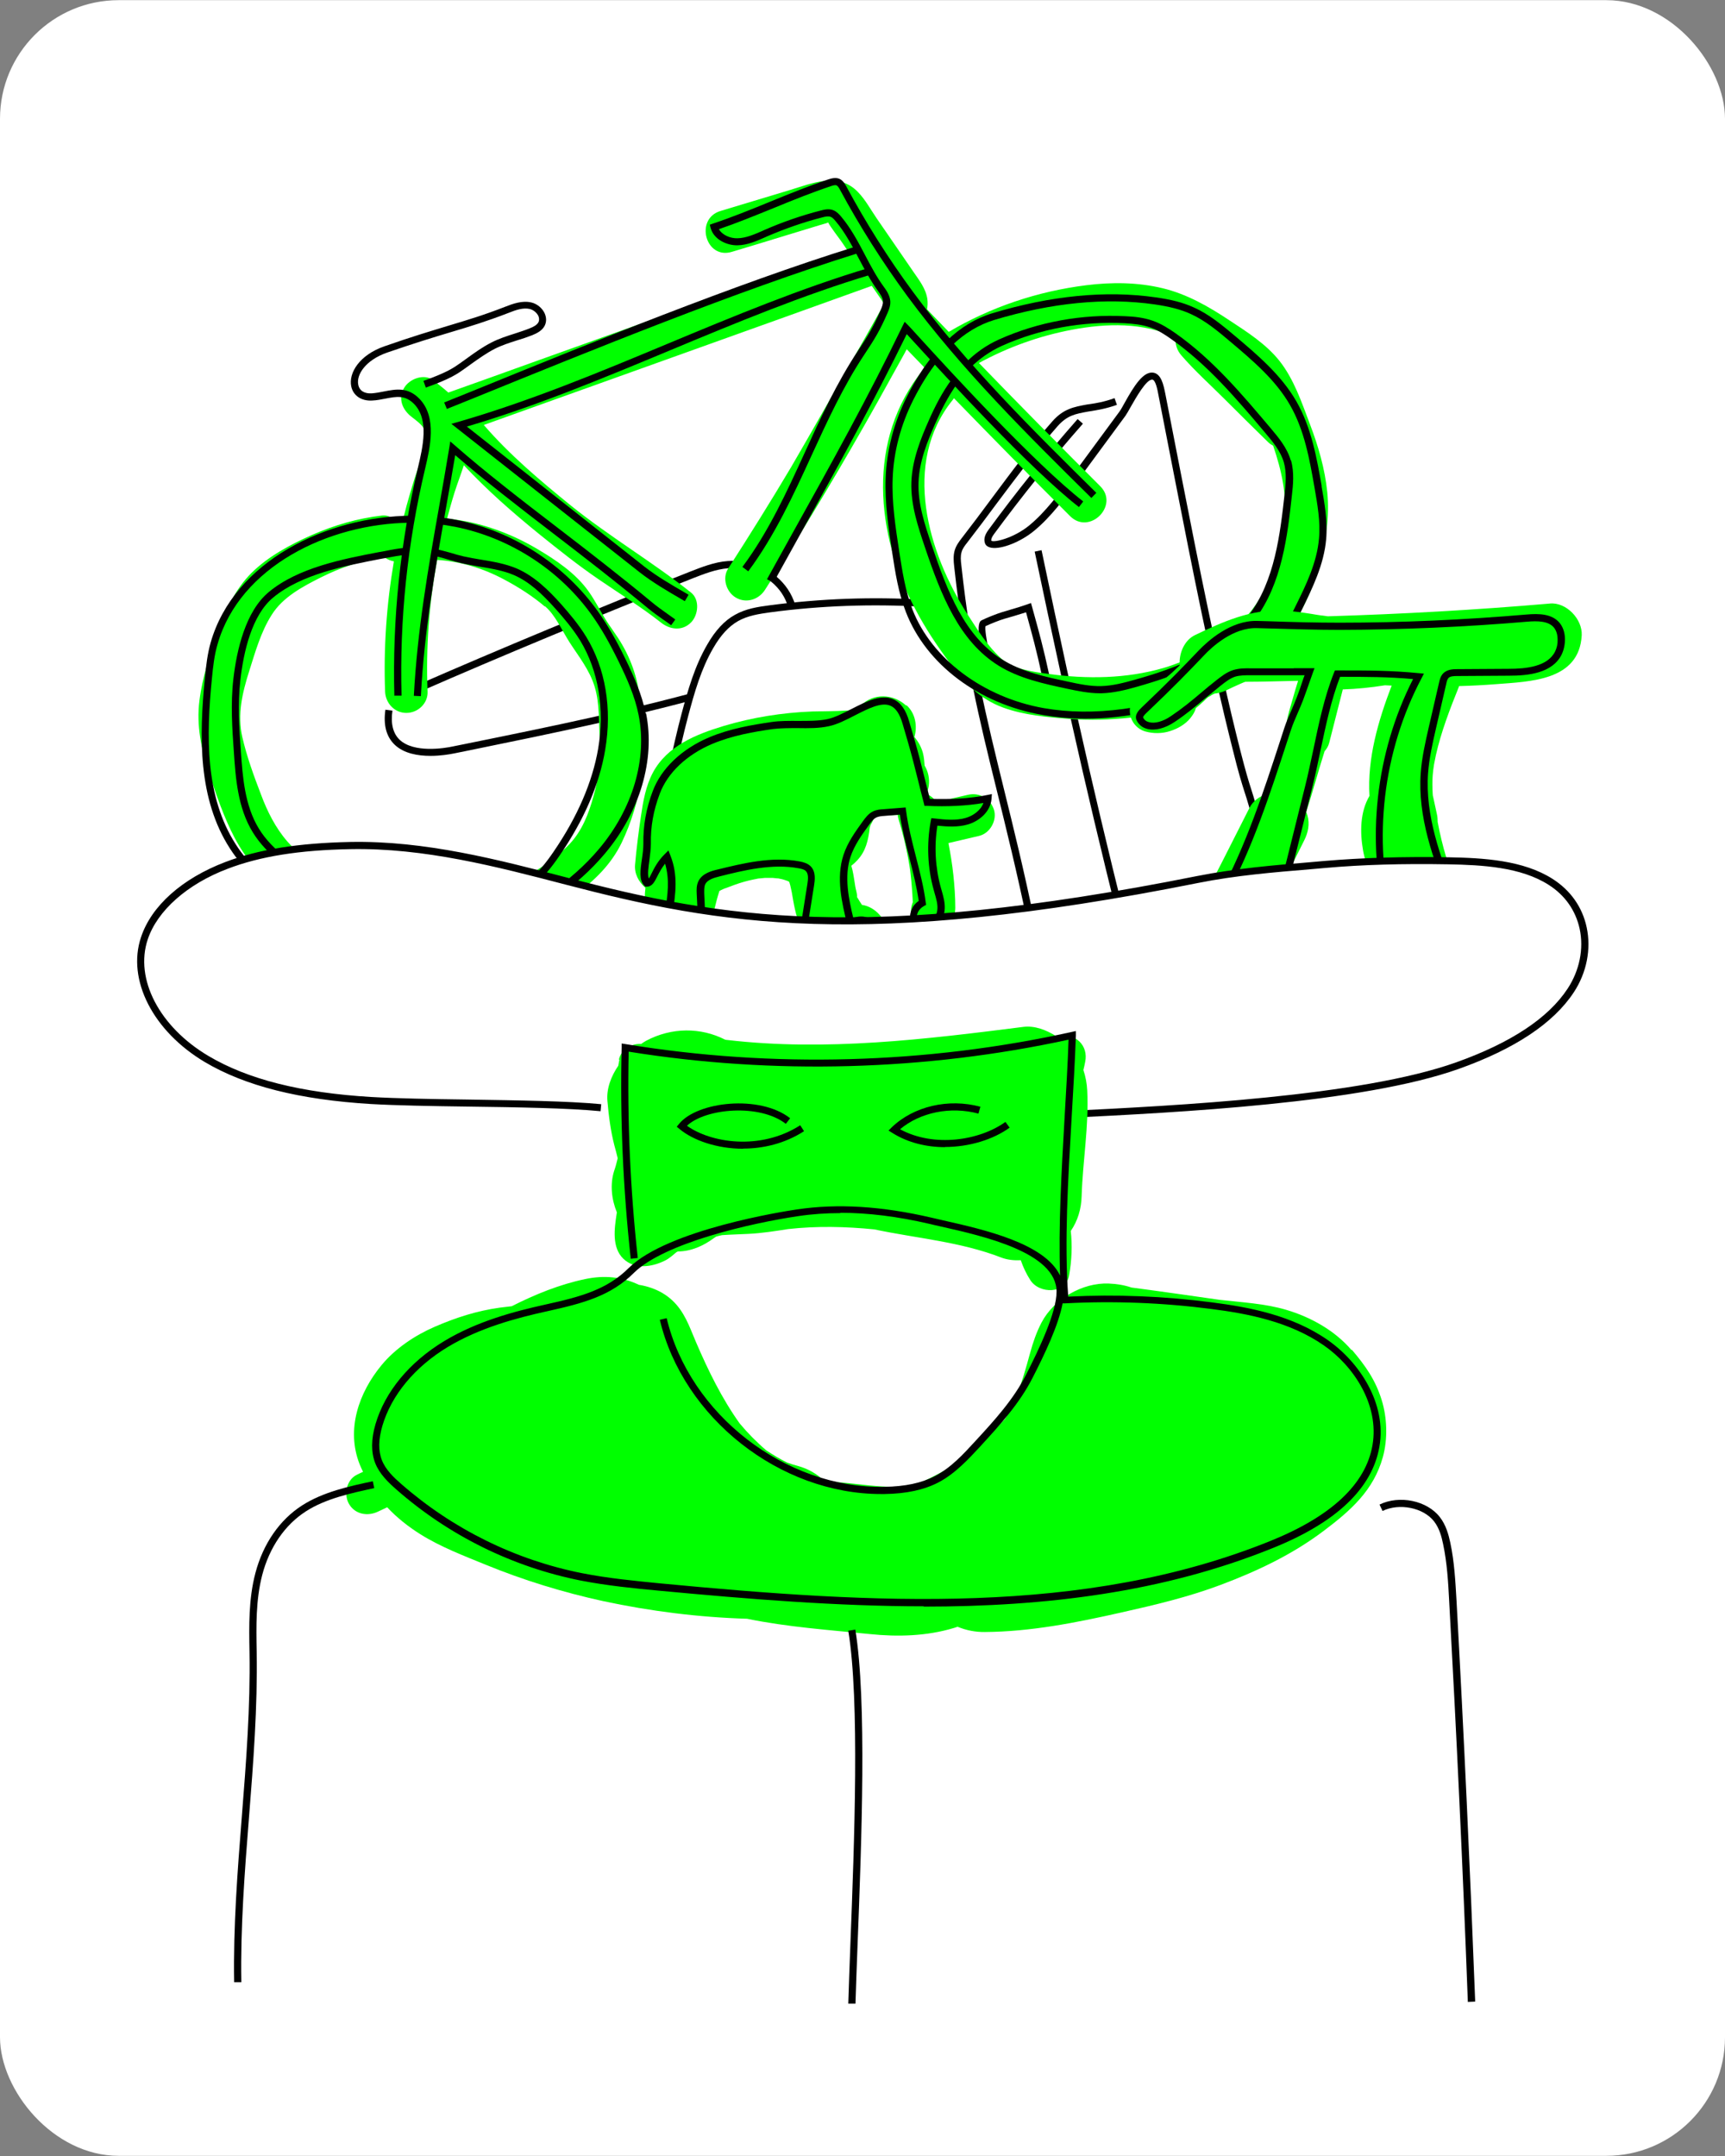 <?xml version="1.0" encoding="UTF-8"?>
<svg id="Layer_1" data-name="Layer 1" xmlns="http://www.w3.org/2000/svg" version="1.1" viewBox="0 0 1080 1350">
  <rect x="0" y="0" width="1080" height="1350" fill="#808080" stroke="none"/>
  <defs>
    <style>
      .cls-1 {
        fill: #000;
      }

      .cls-1, .cls-2, .cls-3 {
        stroke-width: 0px;
      }

      .cls-2 {
        fill: lime;
      }

      .cls-3 {
        fill: #fff;
      }
    </style>
  </defs>
  <rect class="cls-3" y=".1" width="1080" height="1349.8" rx="74.3" ry="74.3"/>
  <g>
    <path class="cls-1" d="M269.4,473.3c-7.8,0-16.5-1.5-22.2-6.9-5.3-5-7.3-12.4-5.9-22l4.4.6c-1.2,8.1.4,14.3,4.5,18.2,8.9,8.4,27.8,5.4,33.3,4.2l9.4-1.9c52.7-10.7,107.1-21.8,159.6-36.9,14.5-4.2,29.4-9.2,37.3-21,7-10.5,6.8-25.4-.4-36.2-7-10.4-20.4-16.7-33.4-15.6-7.8.6-15.3,3.6-22.5,6.4-58,23-120.4,48.9-171.3,71.2l-1.8-4.1c50.9-22.3,113.4-48.3,171.5-71.3,7.2-2.8,15.3-6.1,23.8-6.7,14.8-1.2,29.5,5.7,37.5,17.6,8.3,12.3,8.5,29.2.4,41.1-8.7,13-24.4,18.4-39.7,22.8-52.6,15.1-107.2,26.2-159.9,37l-9.4,1.9c-3.4.7-9,1.6-15,1.6Z"/>
    <g>
      <path class="cls-3" d="M675,545.1c-2.4-42.9-12.7-85.4-30.2-124.6-4.7-10.6-10.2-21.2-19.1-28.7-13-10.9-31-13.2-48-14.2-31.9-1.9-63.9-.7-95.6,3.5-7.3,1-14.7,2.1-21.1,5.7-7.1,4-12.3,10.7-16.4,17.8-7.7,13.3-12,28.3-15.9,43.2-7.1,26.9-13.9,63.4-19.4,90.7"/>
      <path class="cls-1" d="M672.8,545.3c-2.4-42.9-12.5-84.6-30-123.8-5.3-11.9-10.5-21.2-18.5-27.9-12.3-10.4-29.7-12.7-46.7-13.7-31.7-1.8-63.7-.7-95.2,3.5-7.3,1-14.3,2.1-20.3,5.5-5.8,3.3-10.9,8.8-15.6,17-7.5,12.9-11.7,27.6-15.7,42.7-5.5,20.7-10.8,47.2-15.4,70.6-1.4,7-2.7,13.7-4,19.9l-4.3-.9c1.3-6.2,2.6-12.9,4-19.9,4.7-23.5,10-50.1,15.5-70.9,4.1-15.4,8.4-30.4,16.2-43.8,5.1-8.9,10.8-15,17.3-18.6,6.7-3.8,14.1-5,21.9-6,31.7-4.2,64-5.4,96-3.5,17.7,1,36,3.5,49.3,14.7,9.2,7.7,14.9,18.7,19.7,29.5,17.8,39.7,28,81.9,30.4,125.4l-4.4.2Z"/>
    </g>
    <g>
      <path class="cls-3" d="M810,530.9c-9.5-31-19-62-28.5-93-1.3-13-3.3-26-6.5-38.8-4.3-17.1-10.8-35-20.7-50-1.2-4.3-2.5-8.6-3.7-12.9-2.8-10.1-5.2-20.4-6.9-30.7-.2-1.1-.3-2.2-.5-3.3-.3-2.8-.6-5.5-.8-8.3-.4-5.6-.5-11.2-.3-16.8.3-12-9.3-23.6-21-26.1-6.5-6.7-16.4-10-25.8-7.1-20.6,6.4-38.8,21.9-53.7,37-12.3,12.4-20.4,27.2-24.4,43.3-3.4,1.1-6.9,2.4-10,4.2-7.4,4.3-13.9,12.1-15.7,20.6-1.9,8.7-.4,16.9,2,25.3,2.9,9.9,6,19.8,9,29.7,6.1,19.8,11.9,39.6,15.7,60,.4,2.4.8,4.7,1.2,7.1.2,1,.3,2,.5,3.1.2,1.5.4,1.8.4,1.6.2,1.9.2,4.2.2,4.7.2,2.8.4,5.5.6,8.3.6,10.5.4,21,1,31.4,1.2,22.4,6.1,43.8,14.4,64.5,4.4,10.9,9.2,21.7,14.2,32.4,6.6,14,15.1,26.1,31.6,28.3,14.6,2,28.4-5.3,40-13.4,10.4-7.3,19.9-15.5,29-24.3,17.4-16.8,34.5-33.9,51.7-50.9,6.6-6.5,9.6-16.9,6.8-25.9Z"/>
      <g>
        <path class="cls-1" d="M676.4,640.3c-12.9,0-19.2-8.9-22.3-17.3-3.8-10.2-6.9-25.9-9.5-38.5-.5-2.5-1-4.9-1.4-7.1-6.7-32.1-13-57.6-19.1-82.4-11-44.5-20.4-83-26.7-140.3-.4-3.6-.6-6.8.3-10,.9-3.1,2.7-5.5,4.4-7.7,6.2-8,12.4-16.3,18.4-24.4,12.3-16.5,24.9-33.6,38.4-48.8,6.9-7.8,13.4-9,21.6-10.5.6-.1,1.3-.2,2.1-.3,3.4-.5,8.6-1.3,15.2-3.7l1.5,4.2c-7,2.5-12.6,3.3-16,3.9-.8.1-1.4.2-2,.3-8.2,1.5-13.1,2.4-19.1,9.1-13.3,15.1-25.9,32.1-38.2,48.5-6,8.1-12.2,16.4-18.4,24.4-1.5,1.9-3,3.8-3.6,6.1-.7,2.4-.5,5.2-.1,8.3,6.2,57.1,15.7,95.4,26.6,139.8,6.1,24.7,12.4,50.3,19.1,82.5.5,2.2.9,4.6,1.5,7.1,2.5,12.4,5.6,27.9,9.3,37.8,7.1,19.1,22.3,14.4,27.4,12.9h.4c8.7-2.8,15.8-5.3,20.8-11.6.5-.6.9-1.2,1.3-1.8,1.4-1.9,2.8-3.9,4.8-5.2,2-1.3,4.1-1.7,6.1-2.1.6-.1,1.1-.2,1.7-.3,8.5-2,15.3-9.9,22-18.6,13.9-17.7,27.4-36.2,40.3-55,2.1-3.1,3.9-5.9,4.3-9.1.4-2.8-.4-5.9-1.1-8.6-3.8-15.5-5.5-20.8-7.3-26.3-1.7-5.4-3.5-10.9-7.2-25.9-14.2-56.2-25.5-114.3-36.5-170.5l-10.1-51.8c-.6-3.3-1.8-9.6-3.9-9.7,0,0,0,0-.1,0-3.7,0-10,11.2-13.1,16.6-1.5,2.7-2.7,4.8-3.6,6.1l-29.9,40.6c-8.3,11.2-16.8,22.8-27.4,31.5-8.3,6.8-20.1,11.5-26.5,10.5-2.3-.4-3.4-1.4-3.9-2.3-1.2-2.7-.5-5.5,1.8-8.7,17.7-24.2,36.6-47.6,56-69.6l3.3,2.9c-19.4,22-38.1,45.3-55.8,69.3-1.3,1.8-1.8,3.2-1.5,4,1.4,1.2,13.7-1.4,23.7-9.6,10.1-8.3,18.5-19.7,26.6-30.7l29.9-40.6c.8-1.1,2-3.2,3.3-5.6,5.9-10.6,11.4-19.2,17.4-18.8,5.5.4,6.9,7.9,8,13.3l10.1,51.8c11,56.1,22.4,114.1,36.5,170.2,3.8,14.9,5.5,20.4,7.2,25.7,1.8,5.7,3.5,11,7.3,26.6.7,2.9,1.6,6.5,1.2,10.2-.6,4.6-3.1,8.3-5,11-12.9,18.9-26.5,37.5-40.5,55.2-7,8.9-14.6,17.8-24.5,20.1-.6.1-1.3.3-1.9.4-1.6.3-3.2.6-4.4,1.4-1.3.9-2.4,2.4-3.6,4.1-.5.7-1,1.3-1.5,2-6.3,8-15.5,10.8-23,13-4.1,1.3-7.7,1.8-11,1.8Z"/>
        <path class="cls-1" d="M709,611.2c-24.3-96.1-38.6-158.2-61.2-265.8l4.3-.9c22.5,107.6,36.8,169.7,61.1,265.7l-4.3,1.1Z"/>
        <path class="cls-1" d="M625.7,434.7c-1.2,0-2.5-.3-3.6-1.3-1.5-1.3-2.1-3.3-2.5-4.6-1.1-3.8-10.7-37.4-5.2-40.3,3.3-1.7,10-4.3,13-5.2,2.2-.7,4.1-1.2,6-1.8,3.2-.9,6.1-1.8,9.8-3.1l2.3-.8,2.1,7.6c2.7,9.8,5.8,21,9.2,36.9.4,1.7-.3,3.4-1.1,4.4-1,1.3-2.4,1.7-3.2,1.9-4.4,1.1-8.1,2-11.9,2.9-3.7.9-7.5,1.8-11.8,2.9-.7.2-1.8.5-2.9.5ZM617,392.1c-.8,4.1,4,25.6,6.9,35.4h0c.2.8.6,2.1,1.1,2.5.4.3,1.3.2,2.5-.1,4.4-1.1,8.2-2,11.9-2.9,3.7-.9,7.4-1.8,11.8-2.9.2,0,.7-.2.8-.3.2-.3.3-.7.3-.8-3.3-15.7-6.4-26.8-9.1-36.6l-.8-3c-2.8.9-5.3,1.6-7.8,2.4-1.8.5-3.7,1.1-5.9,1.7-2.7.8-8.6,3.1-11.7,4.6Z"/>
      </g>
    </g>
    <path class="cls-2" d="M846.1,845.3c-10.4-12.2-25.5-20.6-40.7-25.1-13.4-4-27.9-4.7-41.8-6.3-18.4-2.6-36.8-5.3-55.2-7.7-4.4-1.5-9.1-2.3-14.2-2.5-16.5-.7-34.4,9.7-42.1,24.4-3.2,6.1-5.4,12.6-7.2,19.2-2.7,10-5.6,19.8-9.3,29.5-1.9,4-4,8-6.4,11.7-3.1,3.4-6.5,6.7-9.8,9.9-4.6,4.5-9,9.1-13.8,13.4-8.7,6.1-18,11.3-27.6,15.8-3.5,1.3-7.1,2.4-10.7,3.3-10.2.5-20.3-.4-30.6-1.6-6.8-.8-13.6-1.3-20.5-1.9-4.5-4.4-10.1-7.7-16.7-9.5-2.3-.6-4.5-1.3-6.7-2.1-4.6-2.3-8.9-4.9-13.1-7.7-6-5.1-11.5-10.7-16.6-16.8-11.2-15.7-19.7-33.1-27.3-50.8-1-2.4-2-4.8-3-7.2-4.1-10-8.6-18.1-18.3-23.8-4.2-2.4-9.3-4.2-14.5-5-10.7-5.1-21.7-6.1-33.6-3.6-15.9,3.3-31.4,9.6-46,17-2.5.3-5,.6-7.5.9-14.4,2-27.4,6.2-40.8,12-12.4,5.4-24.7,13.6-33.3,24.1-14.1,17.1-22.2,40-13.7,61.8.7,1.7,1.4,3.3,2.2,4.9-1.3.6-2.7,1.2-4,1.9-6.4,3.2-8.2,12.3-4.8,18.2,3.8,6.6,11.7,7.9,18.2,4.8,1.9-.9,3.8-1.8,5.7-2.7,6,6.4,13,12,20.8,16.9,12.6,7.9,27,13.4,40.7,19,23.9,9.8,48.7,17.4,73.9,22.9,29.5,6.3,59.7,10.1,89.9,11,25.3,5.2,51.2,7,77,9.6,17.4,1.8,35.5,1.3,52.4-3.8.8-.2,1.6-.5,2.4-.8,5.3,2.2,11.1,3.4,17.2,3.3,28.7-.2,57.3-5.9,85.2-12.2,21-4.7,42.1-9.7,62.3-17.3,22.9-8.6,44.9-19,64.5-33.8,16.6-12.5,31.3-25.2,37.1-46.3,3.1-11.3,2.7-24.6-.8-35.8-3.9-12.5-10.1-21.3-18.6-31.3Z"/>
    <path class="cls-2" d="M799.8,406.9c-.7-.1,8.9-13.3,14.2-23.2,5.2-9.5,9.3-19.8,12.2-30.6,3.9-14.5,6.3-29.8,4.8-44.8-1.5-14.8-5.6-28.9-10.9-42.8-5.2-13.7-10-28.1-19.1-39.6-8.4-10.5-20-17.9-31.1-25.2-12.9-8.6-26.6-16.5-41.9-20.2-15.7-3.8-32-3.9-47.9-1.9-30.4,3.8-59.7,13.6-86.1,29.2-4.5-4.7-9.1-9.4-13.6-14.1.4-2,.5-4.2.2-6.5-1-6.6-5.1-11.7-8.8-17.1-3.9-5.7-7.9-11.5-11.8-17.2-3.7-5.4-7.5-10.9-11.2-16.3-3.7-5.4-7.1-11.7-11.7-16.4-12.2-12.7-28.7-5.4-42.9-1.1-14.4,4.3-28.8,8.7-43.1,13-16.3,4.9-9.4,30.6,7.1,25.6,11.6-3.5,23.3-7,34.9-10.6,5.5-1.7,11-3.3,16.4-5,2.6-.8,5.2-1.6,7.8-2.3,0,0,.8-.3,1.2-.5,1,2.2,7.3,10.5,8,11.5,1.3,1.9,2.6,3.7,3.8,5.6-65.7,23.5-131.4,47.1-197.1,70.6-17.5,6.3-35,12.6-52.5,18.8-3-2.7-6.3-5.2-9.5-7.7-5.7-4.4-14.9-.9-18.2,4.8-4,6.8-1,13.8,4.8,18.2,2.6,2,5.7,4.3,7.6,7.1.1.2.2.4.4.5.6.9,1,1.8,1.2,2.8,1.4,6.3-2.7,14.1-4.7,19.9-3.8,11-7.1,22.2-9.9,33.6-1.7.2-3.3.4-5,.7-2.3-2-5.1-3.2-8.2-2.9-15.5,1.8-29.9,6-44.2,12.3-13.3,5.9-27.1,13.3-37.5,23.6-10.5,10.4-16.4,24-21.3,37.7-4.8,13.7-9.5,27.6-11.3,42-2.1,16,1.2,31,6.2,46.2,4.5,13.7,9.2,27.5,15.9,40.2,13.2,24.9,37.4,45,63.1,56.1,48.8,21.2,107.4,10.5,149.7-20.4,12.1-8.8,22.8-19.1,29.4-32.8,6.1-12.7,10.4-26.9,12.4-40.8,2.1-14.3-.2-28.2-.6-42.4-.4-14.8-4.1-28.1-11.5-40.9-3.3-5.8-7.5-11-10.9-16.6-3.4-5.6-6.3-11.4-10.1-16.7-8.1-11.4-20.4-19.6-32.2-26.6-17.8-10.5-36.7-17-56.4-19,1.5-5.5,3-11,4.7-16.4,1.8-5.7,4-11.3,5.8-17,14.4,15.5,30.3,29.4,46.9,42.9,12.4,10,24.8,19.9,38,28.9,12.9,8.8,26.2,17,38.5,26.7,5.6,4.5,13.3,5.5,18.8,0,4.6-4.6,5.7-14.3,0-18.8-24.2-19.2-50.9-34.9-75-54.3-19.2-15.6-38.5-31.8-54.7-50.6,62.9-22.5,125.8-45.1,188.6-67.6,18.1-6.5,36.2-13,54.3-19.5.4.6.8,1.1,1.2,1.7,1.7,2.4,3.3,4.8,5,7.2.3.4.9,1.5,1.5,2.4-7.9,14.5-53.3,94-58.2,102.2-12.7,21.4-25.9,42.5-39.4,63.5-3.9,6-1.2,14.7,4.8,18.2,6.4,3.8,14.3,1.3,18.2-4.8,24.9-38.8,48.6-78.4,71.1-118.7,5.5-9.9,10.9-19.7,16.4-29.6.4-.8.8-1.6,1.3-2.4,3.8,3.9,7.6,7.9,11.4,11.8-.4.4-.9.7-1.3,1.2-35.4,43.7-29.6,102.8-4.6,150,6.2,11.8,13.6,22.9,21.6,33.6,9.2,12.2,18.4,22.3,33.1,27.7,13,4.8,27.8,6.1,41.5,7.1,13,1,26,.6,38.9-.8,1.3,4.3,47.2-11,50.1-14,.3-.1.5-.2.8-.4,27.5-14.5,40.8-27.8,40.8-27.8ZM341.3,379.7c6.4,5.5,10.1,14.3,15.3,22.5,5.8,9,12.6,17.4,15.7,27.8,3.3,10.8,2.5,23,3.3,34.2.8,12.1-.8,22.7-4,34.3-3,10.9-7.1,21.6-15,30-14.6,15.3-35.5,25.8-55.7,31.7-20.4,6-42.3,7.5-62.9,2.5-22.4-5.4-42.9-18.6-58.1-35.8-7.4-8.5-12.6-18.9-16.5-29.4-4.5-11.7-8.9-23.8-11.7-36-3.2-14,0-27.7,4.3-41.2,3.8-12,7.3-24.6,14.1-35.3,7-11.2,19.4-17.7,30.9-23.5,11.8-5.9,24.7-10.5,37.8-12,.7,0,1.4-.2,2.2-.4,1.6,1.2,3.5,2,5.6,2.4-4.6,26.9-6.5,54.3-5.5,81.6.3,7.2,5.9,13.3,13.3,13.3s13.6-6.1,13.3-13.3c-1.1-27.7.9-55.3,6-82.5,14.7.9,29,5.3,42.2,12.4,9.4,5,18.2,10.8,25.1,16.7ZM656.6,422c-10-1.4-22-2.8-29.9-9.8-8.4-7.6-14.9-18.2-21-27.6-24.7-38.6-41.3-94.5-9.2-134.2.3-.3.5-.7.7-1.1,24.1,24.8,48.3,49.5,72.8,73.9,12.1,12.1,31-6.7,18.8-18.8-25.5-25.5-50.8-51.2-75.9-77.1,18.2-9.9,37.6-16.9,58.1-20.8,21.7-4.1,44.8-4.8,65.1,4.9-.5,3.9.7,7.9,3.6,11.2,8.3,9.6,17.9,18.2,26.8,27.1,9.1,9.1,18.3,18.2,27.5,27.2.9.9,2,1.6,3.1,2.2,5.3,15.4,8.8,31.4,7.2,47.7-2,20.5-9.5,42.3-22.9,58.1-21.5,13.1-21.5,17.5-42.7,29.8-3.4,1.3-6.9,2.6-10.4,3.6-23.2,6.7-47.9,7-71.7,3.7Z"/>
    <path class="cls-2" d="M567.2,441.7c-8-7.3-20.3-7.8-28.2,0-.4.4-.6.7-.7.8-.2.1-.4.2-.7.4-.5.3-.9.5-1.1.7-.2,0-.3,0-.5,0-1.5.3-3.1.8-4.6,1.2-.2,0-.4.1-.5.1-.2,0-.4,0-.6,0-7.2.5-14.4.4-21.7.6-18.7.7-37.6,3.7-55.6,9.1-17.2,5.2-35.2,12.4-44.2,29.1-4.5,8.5-6.1,17.8-7.5,27.2-1.5,10.1-2.8,20.3-3.7,30.5-.5,5.6,2.2,10.8,6.5,14.5-1.1,8.3.3,16.9,5.4,23.9,4.9,6.6,11.3,10.7,19.9,9.5,7.4-1,15-6.6,16.6-14.3.8-3.9,1.8-7.9,2.8-11.7.5-1.8,1-3.6,1.6-5.4.6-.3,1.2-.7,1.8-.9.7-.3,1.1-.5,1.3-.6.2,0,.5-.2,1.2-.4,1.8-.7,3.7-1.4,5.6-2.1,3.7-1.3,7.5-2.4,11.4-3.2.3,0,1.9-.4,3-.6.8,0,3.7-.4,4.2-.4,1.6,0,3.2,0,4.8,0,.7,0,3.1.4,3.5.3,1.5.3,3,.6,4.4,1.1.6.2,1.2.4,1.7.6.2.1.5.3.7.4,0,0,.1.2.2.3.2.7.4,1.4.6,2.1.3,1.4.6,2.8.9,4.1,1.3,7.4,2.3,14.3,5.3,21.1-.1,1.1-.3,2.1-.2,3.2.5,10.1,8.8,20.8,19.9,19.9.1,0,.1,0,.3.2,1.1.6,2.4,1,3.6,1.4,3.6,1.4,7.7,2.2,11.6,1.9,0,0,0-.1,0-.2,1.7,0,3.5-.2,5.3-.5,9.7-1.9,15.5-12.8,14.3-21.9-1.1-8.1-7.8-15.9-16.1-17.1,0,0,0,0,0,0,0,0-.1-.1-.2-.2,0,0,0-.1-.1-.2-.8-1.2-1.5-2.3-2.2-3.5-.2-.4-.4-.7-.6-.9,0-.2,0-.6,0-1.2-.2-1.8-.8-3.6-1.1-5.4-.6-3.5-1-7-1.8-10.5-.2-.9-.5-1.7-.7-2.6,1.3-1,2.5-2.1,3.7-3.4,5.4-5.7,6.9-12.6,7.8-20.1,0-.1,0-.1,0-.2.2-.7.4-1.3.6-2,.2,0,2.1-4,2.4-4.6.3-.6.6-1.1.9-1.7,4,.5,7.9.7,11.7.2.7,0,1.4,0,2,0,0,.9.2,1.8.5,2.8,3,9.7,5.3,19.6,6.9,29.6,0,.2.2,1.4.3,2,.1.9.2,1.8.3,2.6.3,2.7.6,5.4.8,8.2.2,3.1.5,6.2.6,9.4-1.2,2.9-1.3,5.7-.8,9,1,7.6,10.3,11.6,17,9.8,7.1-1.9,10.3-8.5,10.4-15.3,0-6.8-.5-13.7-1.2-20.4-.7-6.7-1.8-13.4-3.1-20.1,6.4-1.5,12.8-3,19.2-4.5,6.8-1.6,11.4-9.7,9.3-16.4-2.3-7.1-9.1-11-16.4-9.3-6.5,1.5-13,3-19.5,4.5-1.6-2.2-3.8-4-6.3-5.1.6-1.5,1.1-3.2,1.4-5,.6-4.7-.4-9-2.6-12.7-.2-2.7-.4-5.4-1.1-8-1-3.7-2.9-7.1-5.3-9.9,2-6.9.6-14.8-4.8-19.8ZM554.8,510s0,0,.1,0c0,0,0,0,0,0,0,0,0,0,0,0ZM575.4,475.4c-1.1-1.2-2.4-2.2-3.8-3.2,1.5.9,2.7,2,3.8,3.2Z"/>
    <path class="cls-1" d="M426.3,599.3c-3.1,0-6.2,0-9.3-.3h-1.9c0-.1-.2-2-.2-2-1.1-9.3.2-17.9,1.5-26.3,1.6-10.1,3-19.8,0-29.9-2.3,2.9-3.7,5.7-4.9,8-1.7,3.4-3.2,6.4-6.6,6.4h-.9l-.6-.6c-3.4-3.4-2.5-9.9-1.5-16.7.5-3.3.9-6.6.9-9.5-.2-11.2,1.7-22.1,5.9-33.1,5.3-14.1,18.2-26.4,35.3-33.6,13-5.5,26.9-7.8,39-9.6,5.4-.8,11-.7,16.5-.7,6.5,0,12.7.1,18.5-1.1,4.7-1,10.1-3.8,15.2-6.4,9-4.6,18.4-9.4,26-6.1,4.6,2,8,6.6,10.1,14.2l3.1,10.6c2.7,9.3,4.6,17,6.6,25,1,4,2,8.1,3.2,12.6,12.8.5,25.8-.3,35.9-2.4l2.9-.6-.2,2.9c-.6,8.3-7.9,14.1-14.7,16.1-6.4,1.9-13.1,1.4-19.2.8-2.1,13-1.3,26.4,2.2,39l.5,1.7c1,3.6,2.1,7.4,1.9,11.4-.2,4.8-2.8,10.3-8.1,12-5.1,1.6-11.8-1.2-12.5-1.5l-1.3-.6v-1.5c0-4.2,0-9.4,5.6-13.4-1.3-9-3.6-18.2-5.9-27.1-2.3-8.8-4.6-17.9-5.9-26.9l-9.8.8c-1.7.1-3.4.3-4.8.9-2,.9-3.6,3.1-4.9,5-4.5,6.2-9,12.5-11.4,19.7-4.1,12.4-1.1,26.5,1.7,38.2,3.2-1,6.2-1.1,8.7-.2,2.3.8,4.3,2.6,5.3,4.9.9,1.9,1,4,.3,5.8-1.7,4.4-6.8,5.5-10.5,6-12,1.5-24.2,2.1-36.2,2h-2.6s6.3-39.7,6.3-39.7c.5-3.2.7-6.3-.9-8-1-1.1-2.8-1.5-4.5-1.8-16.6-3.1-34.2,1.2-49.7,5.1-3.6.9-7.6,2.1-8.9,5-.7,1.6-.6,3.7-.6,5.6l1,21.5c3.2-.7,6.7,0,9.8,2.1,4.2,2.9,6.3,7.6,5.4,11.9l-.3,1.4-1.5.3c-9.5,1.8-19.1,2.7-28.8,2.7ZM419.1,594.7c11.2.5,22.4-.2,33.5-2.1-.1-2.5-1.9-4.7-3.7-5.9-2.1-1.4-5.4-2.5-8.1-.7l-3.2,2.1-1.4-28.5c-.1-2.3-.2-5.1,1-7.7,2.4-5.1,8.5-6.6,11.9-7.4,16-3.9,34-8.4,51.6-5.1,2.5.5,5,1.2,6.9,3.1,3.4,3.5,2.5,8.9,2.1,11.8l-5.5,34.6c.3,0,.5,0,.8,0,10.8,0,21.6-.7,32.3-2,4.1-.5,6.2-1.5,6.9-3.2.3-.9,0-1.7-.2-2.3-.5-1.2-1.6-2.1-2.8-2.5-2.1-.7-4.8-.4-7.9,1l-2.4,1.1-.6-2.6c-3.1-12.8-7-28.6-2.2-43.1,2.6-7.9,7.4-14.5,12-20.9,1.6-2.2,3.6-5,6.6-6.4,2.1-1,4.4-1.2,6.3-1.3l14-1.1.3,2.1c1.2,9.4,3.7,19.1,6.1,28.5,2.4,9.5,5,19.3,6.2,29l.2,1.4-1.3.7c-4.1,2.4-4.6,5.3-4.7,8.9,2.2.7,5.7,1.6,8.1.9,3.2-1,4.8-4.8,5-8,.2-3.3-.8-6.5-1.8-10l-.5-1.8c-3.9-13.9-4.5-28.8-1.9-43l.4-2,2.1.2c6.2.7,13.3,1.5,19.6-.4,4.4-1.3,9.2-4.6,10.9-9.3-10.3,1.8-23,2.4-35.3,1.8h-1.6c0,0-.4-1.7-.4-1.7-1.4-5.2-2.5-9.8-3.6-14.2-2-8-3.9-15.6-6.6-24.9l-3.1-10.6c-1.8-6.2-4.3-9.9-7.6-11.3-5.7-2.5-14.1,1.9-22.2,6-5.4,2.8-11.1,5.7-16.3,6.8-6.3,1.4-13,1.3-19.4,1.2-5.3,0-10.7,0-15.8.6-11.7,1.7-25.3,4-37.9,9.3-16,6.8-27.9,18.1-32.8,31.1-4,10.6-5.8,20.6-5.6,31.4,0,3.2-.5,6.7-.9,10.2-.6,4.3-1.3,9.1-.4,11.6.5-.7,1.2-2,1.8-3.3,1.6-3.2,3.7-7.5,8.1-11.9l2.4-2.4,1.2,3.1c5,12.5,3.2,24.3,1.5,35.7-1.1,7.5-2.3,15.2-1.7,23.2Z"/>
    <path class="cls-1" d="M146.6,1241.2c-.6-34.6,2.1-69.7,4.8-103.7,2.7-33.9,5.4-68.9,4.8-103.2-.3-16.2-.6-33,3.7-49.3,4.8-18.3,15.2-33.4,29.3-42.4,13.1-8.4,29.6-12,44.2-15.1l.9,4.3c-14.2,3.1-30.3,6.5-42.7,14.5-13.2,8.4-22.9,22.6-27.4,39.8-4.1,15.7-3.8,32.2-3.5,48.1.6,34.6-2.1,69.7-4.8,103.7-2.7,33.9-5.4,68.9-4.8,103.3h-4.4Z"/>
    <path class="cls-1" d="M919,1253.6c-3.1-83.3-7.1-167.8-11.7-251.2-.6-11.7-1.3-23.8-3.8-35.6-1-4.9-2.4-9.9-5.6-14.1-6.7-8.7-21.8-11.7-32.3-6.6l-1.9-4c12.5-6.1,29.8-2.5,37.8,7.9,3.8,4.9,5.4,10.8,6.5,15.9,2.6,12.2,3.2,24.4,3.9,36.2,4.6,83.4,8.5,167.9,11.7,251.2l-4.4.2Z"/>
    <path class="cls-1" d="M535.5,1254.6h-4.4c.3-10.6.8-23.1,1.3-36.8,2.5-64.5,5.9-152.8-1.3-196.7l4.4-.7c7.3,44.3,3.9,132.9,1.4,197.6-.5,13.7-1,26.1-1.3,36.6Z"/>
    <g>
      <path class="cls-1" d="M263.5,435.9l-4.4-.2c2.2-41.2,8.9-79.5,16.1-120,2.1-11.7,4.1-23.5,6.1-35.4l.6-3.9,3,2.6c19.3,16.9,41.2,33.8,64.4,51.6,19.3,14.8,39.2,30.2,59.1,46.7,3,2.5,6.3,4.8,9.5,7.1,1.6,1.2,3.3,2.3,4.9,3.5l-2.6,3.6c-1.6-1.2-3.2-2.3-4.8-3.4-3.3-2.3-6.6-4.7-9.8-7.3-19.8-16.4-39.7-31.8-59-46.6-22.1-17-43-33.1-61.6-49.2-1.8,10.6-3.6,21.1-5.5,31.5-7.1,40.4-13.9,78.6-16,119.5Z"/>
      <path class="cls-1" d="M428.7,376.4l-2.4-1.4c-8.4-4.9-17.9-10.4-26-16.8l-117.7-92.8,4.2-1.2c44.7-12.9,88.7-31.2,131.3-49,41-17.1,83.3-34.7,126.4-47.6l1.3,4.2c-42.8,12.8-85.1,30.4-125.9,47.4-41.3,17.2-84.1,35.1-127.6,47.9l110.9,87.5c7.9,6.2,17.2,11.6,25.5,16.4l2.4,1.4-2.2,3.8Z"/>
      <path class="cls-1" d="M279.8,256.1l-1.7-4.1,17.6-7.1c73.4-29.9,164.7-67.1,239.7-90.4l1.3,4.2c-74.8,23.3-166.1,60.5-239.4,90.3l-17.6,7.1Z"/>
      <path class="cls-1" d="M468.3,357.6l-3.5-2.6c16.3-21.8,27.9-47.2,39.1-71.7,9.8-21.5,20-43.7,33.3-63.7,6.7-10.1,9.6-15,14.2-25.5.9-2.1,1.5-3.8,1.4-5.4-.1-2.3-1.6-4.4-3.3-6.8-4.5-6.2-8.2-13.2-11.8-20-4.3-8.2-8.8-16.7-14.6-23.5-1-1.2-1.9-2.2-3-2.6-1.4-.6-3.3-.2-5.2.3-11.8,3-23.4,7.1-34.6,11.9l-1.3.6c-5.5,2.4-11.1,4.9-17.3,5-6.7.1-14.8-3.6-16.8-10.9l-.5-2,2-.7c11.4-3.8,23.9-8.8,36-13.8,12.2-5,24.8-10.1,36.3-13.9,1.6-.5,4.4-1.4,6.9-.3,2.2,1,3.4,3.2,4.2,4.6,12.3,22.9,26.3,45.1,41.7,66,33.8,45.9,75,86.6,114.9,126l-3.1,3.2c-40-39.5-81.3-80.4-115.3-126.5-15.5-21.1-29.7-43.5-42.1-66.5-.7-1.3-1.3-2.3-2.1-2.7-.9-.4-2.3,0-3.7.5-11.4,3.8-23.9,8.8-36,13.8-11.4,4.6-23.1,9.4-34,13.1,2.2,3.8,7.2,5.8,11.6,5.7,5.3-.1,10.5-2.4,15.6-4.6l1.3-.6c11.4-5,23.3-9.1,35.3-12.2,2.6-.7,5.4-1.2,8-.1,2.1.9,3.6,2.6,4.7,3.9,6.1,7.2,10.7,15.9,15.1,24.3,3.5,6.7,7.2,13.6,11.5,19.5,1.7,2.3,3.9,5.4,4.2,9.1.2,2.7-.7,5.1-1.7,7.4-4.7,10.8-7.8,16-14.6,26.2-13.1,19.7-23.2,41.7-33,63.1-11.3,24.7-23.1,50.3-39.6,72.5Z"/>
      <path class="cls-1" d="M484.1,364.8l-3.9-2.1c5.5-10,11-19.8,16.4-29.6,24.1-43.3,46.8-84.1,68.4-128.8l1.4-2.8,2.2,2.2c.7.7,3.1,3.3,6.8,7.4,19.8,21.7,72.5,79.3,102.8,102.9l-2.7,3.5c-30.6-23.8-83.4-81.7-103.3-103.4-1.8-2-3.4-3.7-4.5-4.9-21.3,43.6-43.6,83.7-67.1,126.1-5.4,9.8-10.9,19.6-16.4,29.6Z"/>
      <path class="cls-1" d="M246.9,435.9c-1.3-48.2,3.7-96.3,14.8-143.2,3-12.7,7.1-29.9-2.4-39.7-5.7-5.8-11.1-4.7-18-3.4-2.6.5-5.4,1.1-8.3,1.2-6.8.4-11.9-3.1-13.1-8.9-1.7-8.3,5-19.6,20.9-25.1,17.1-6,29.3-9.6,40.1-12.9,12-3.6,22.3-6.7,35.6-11.9,4.4-1.7,10.4-4,16.2-2.6,3.5.8,6.8,3.5,8.3,6.8,1.2,2.7,1.2,5.4,0,7.8-1.6,3.1-4.9,4.7-7.8,5.9-3.1,1.2-6.3,2.3-9.4,3.2-5,1.6-9.7,3.1-14.2,5.4-5,2.6-9.8,6-14.3,9.2l-4.3,3.1c-4.5,3.2-8.7,6.3-24.4,11.9l-1.5-4.2c15.1-5.4,18.9-8.2,23.3-11.3l4.3-3.1c4.7-3.4,9.6-6.9,14.9-9.6,4.8-2.5,9.9-4.1,14.9-5.7,3-1,6.2-2,9.1-3.2,2.3-.9,4.5-2,5.5-3.8.7-1.4.4-2.9,0-3.9-1-2.1-3.1-3.8-5.3-4.4-4.2-1-8.6.5-13.6,2.5-13.5,5.2-23.9,8.4-36,12-10.7,3.2-22.8,6.9-39.9,12.8-13.4,4.7-19.3,13.8-18,20.1.7,3.7,3.8,5.7,8.5,5.4,2.6-.2,5.2-.7,7.7-1.2,7.2-1.4,14.8-2.9,22.1,4.6,11.2,11.6,6.6,30.8,3.6,43.6-11.1,46.7-16.1,94.5-14.8,142.3h-4.4Z"/>
      <path class="cls-1" d="M808.1,288.2c-2.3-7.9-7.7-14.3-12.5-20-17.9-21.2-36.4-43.2-59.6-59.5-4-2.8-8.9-6-14.4-7.9-5.7-2-11.8-2.6-17-2.8-27.4-1.4-54.7,3.6-79,14.5-8.3,3.7-15.2,8.8-21,14.6l-1.1,1.2,3.1,3.1,1.3-1.5c5.4-5.3,11.8-9.9,19.5-13.4,23.7-10.6,50.3-15.5,76.9-14.1,4.9.3,10.6.8,15.8,2.6,5,1.7,9.5,4.7,13.3,7.4,22.8,16,41.1,37.7,58.8,58.7,4.5,5.3,9.6,11.4,11.6,18.4,1.9,6.6,1.1,14,.4,20.5-2.7,23.9-6,53.7-22.3,75.2-17.2,22.7-45.7,33.2-71.3,40.4-7.1,2-14,3.8-21.1,4-6.9.2-14.1-1.3-20.9-2.8-14.1-3-28.8-6.1-41.1-13.8-23.4-14.5-34.3-42.3-44.2-71.8-4.3-12.7-8.7-25.7-8.2-39.2.4-13.2,5.7-26,10.5-36.9,3.6-8.2,7.9-16.7,13.5-24.6-.7-1.1-1.6-2.5-2.7-3.6l-.3.3c-6.3,8.5-10.9,17.7-14.6,26.1-5,11.3-10.4,24.6-10.9,38.6-.5,14.3,4.3,28.3,8.5,40.8,10.2,30.3,21.5,58.8,46.1,74.1,13,8.1,28.7,11.4,42.6,14.4,6.7,1.4,13.7,2.9,20.8,2.9s.7,0,1.1,0c7.6-.2,15.2-2.1,22.2-4.1,26.3-7.5,55.7-18.3,73.7-42,17.1-22.5,20.5-52.9,23.2-77.4.8-6.9,1.6-14.8-.5-22.3Z"/>
      <path class="cls-1" d="M827.5,304.4c-3-17.2-6.4-36.6-15.8-53-9.5-16.6-24.7-29.4-38.2-40.8-8-6.7-16.2-13.7-26.1-18.1-6.5-3-13.9-4.9-23.8-6.3-31.2-4.5-65.7-1.1-102.5,10-10.2,3.1-19.6,8.8-28.3,17.1l3.1,3.1c8.1-7.8,17-13.1,26.4-16,36.2-10.9,70-14.2,100.6-9.8,9.5,1.4,16.5,3.2,22.6,6,9.3,4.2,17.3,11,25,17.5,13.8,11.7,28.1,23.7,37.2,39.6,9,15.7,12.2,33.9,15.3,51.6,1.8,10.5,3.8,21.4,2.8,32-1.3,15.1-8.3,29.4-14.5,41.9-6.1,12.4-13,26.5-24.5,36-7.3,6-16.1,10-27,14-40.4,15-75.2,19.6-106.3,14.2-37.9-6.7-70.2-30.9-82.2-61.7-4.5-11.6-6.4-24.2-8.3-36.4-2.3-15-4.7-30.5-4.1-45.8.6-16.7,5.1-33.6,12.9-49.1,4.8-9.5,10-17.8,15.6-24.7l-3.2-3.2c-5.9,7.3-11.4,15.9-16.4,25.9-8.1,16-12.7,33.6-13.3,50.9-.6,15.8,1.8,31.5,4.1,46.7,1.9,12.4,3.9,25.3,8.6,37.3,12.7,32.7,45.5,57.4,85.6,64.4,8.7,1.5,17.6,2.3,26.8,2.3,24.8,0,51.8-5.5,81.8-16.7,9.1-3.4,19.6-7.6,28.3-14.7,12.3-10.1,19.7-25.3,25.7-37.5,6.3-12.9,13.5-27.5,14.9-43.5,1-11.3-1-22.4-2.9-33.2Z"/>
      <path class="cls-1" d="M367,398.7c-4.7-7.7-10.6-14.6-15.7-20.4-7.9-8.8-16.7-17.5-27.7-22.3-7.1-3-14.7-4.3-22-5.5-3.7-.6-7.6-1.3-11.3-2.1-2.7-.6-5.4-1.4-8-2.2-3.2-.9-6.5-1.8-9.9-2.5v4.5c2.9.6,5.7,1.4,8.6,2.3,2.7.8,5.5,1.6,8.2,2.2,3.8.9,7.8,1.5,11.6,2.2,7.4,1.2,14.4,2.4,21,5.2,9.6,4.2,17.4,11.5,26.1,21.2,5,5.6,10.7,12.3,15.3,19.7,11.5,18.9,15.5,43,11.3,67.8-3.6,21-13,42.7-27.9,64.5-4.6,6.7-9.8,13.6-16.7,18.6-7.9,5.7-17.4,8.6-26.7,11.4-12.1,3.7-25.9,7.8-39.1,5.3-3-.6-5.8-1.4-8.8-2.4-3.1-1-6.3-1.9-9.6-2.5-3.9-.7-7.8-.9-11.6-1.1-4.1-.2-7.9-.4-11.7-1.1-8.7-1.8-16.5-6.7-24.1-11.4-13-8.1-27.7-17.3-36.2-31.2-8.9-14.5-10.2-32.6-11.3-48.6-1-13.8-2-29.4-.3-44.6,2-17.4,7.1-40.5,20.6-51.6,17.6-14.6,45-19.8,67-24.1l3.4-.6c4.6-.9,8.9-1.6,13.1-2.1v-4.4c-4.5.4-9.1,1.2-13.9,2.2l-3.4.6c-22.5,4.3-50.6,9.7-69,25-14.6,12.1-20.1,36.3-22.2,54.5-1.8,15.6-.7,31.4.3,45.4,1.1,16.5,2.4,35.2,11.9,50.6,9,14.7,24.2,24.2,37.6,32.6,7.5,4.7,16.1,10,25.6,12,4.1.8,8.3,1,12.4,1.2,3.8.2,7.4.3,11,1,3,.6,6,1.5,9.1,2.4,3,.9,6.1,1.9,9.3,2.5,3.1.6,6.2.8,9.3.8,11.1,0,22-3.3,31.9-6.2,9.6-2.9,19.6-5.9,28-12,7.5-5.4,13.2-13,17.8-19.7,15.3-22.3,25-44.6,28.6-66.3,4.4-25.9.2-51-11.9-70.8Z"/>
      <path class="cls-1" d="M404.3,446.8c-2.5-12.2-7.5-23.4-12.5-33.7-6-12.4-11.3-21.5-16.9-29.5-20.9-29.7-53.3-50.9-88.9-58-3.3-.7-6.6-1.2-9.9-1.6l-2.1,4.2c3.8.4,7.5,1,11.1,1.7,34.5,6.9,65.9,27.4,86.1,56.2,5.5,7.8,10.6,16.8,16.5,28.9,4.9,10.1,9.8,21,12.1,32.6,5.6,27.6-3.7,59-24.8,84-17.2,20.4-41.7,37.1-74.9,51.2-7.9,3.4-16.5,6.6-25.3,8-21.5,3.4-43.1-4.4-61.3-12.5-20.5-9.1-49.6-24.1-65.9-49.6-19.2-29.9-18.5-67.7-14.9-104.1.7-7.3,1.5-14.4,3.5-21.2,13.8-48.5,69.3-75.6,120.6-76.1l1.1-4.4c-53.4.3-111.4,28.5-126,79.4-2,7.1-2.9,14.5-3.6,22-3.7,37.2-4.3,75.9,15.6,106.9,17,26.5,46.9,42,67.9,51.3,15.7,7,33.8,13.7,52.6,13.7s7.5-.3,11.3-.9c9.4-1.5,18.2-4.9,26.4-8.3,33.9-14.4,59-31.5,76.6-52.5,22-26.1,31.6-58.9,25.8-87.8Z"/>
    </g>
    <g>
      <path class="cls-2" d="M970.6,377.9c-46.3,4-92.7,6.6-139.2,8,0,0,0,0-.1,0-.8-.1-4-.6-3.9-.5-2.1-.3-4.2-.6-6.3-1-5.9-.9-11.9-1.8-17.9-2.1-19.7-1-37.6,7-54.9,15.3-6.8,3.2-10.3,11.5-9.7,19-2.6,2.6-5.3,5.1-8.2,7.5-5.1,3.8-10.7,7-16.5,9.5-.9.7-1.8,1.4-2.7,2.1-.7.9-1.4,1.8-2.1,2.7-1.5,2.6-2,5.5-1.6,8.5.7,5.2,4.4,9.6,9.5,11.1,4.9,1.4,10.6,1.4,15.5-.2,4.8-1.5,9.6-4.2,12.8-8.2,1.6-2,2.8-3.9,3.4-6.2,3.4-2.8,6.6-5.8,9.6-9,3.3,0,6.7-.8,10-2.4,2.3-1.1,4.7-2.3,7.1-3.3.3-.2,2.6-1.1,3.2-1.4.4-.1.7-.3,1.1-.4,11,0,22-.4,33-.6-1.1,3.7-2.3,7.4-3.3,11.1-1.9,6.9-4.7,14.7-4.3,21.9-.2.5-.5,1-.6,1.5-3.9,12.1-7.7,24.3-11.4,36.5-4.5,1.3-8.6,4.1-10.9,8.7-5.3,10.5-10.7,21.1-16,31.6-1.3,2.5-2.5,5-3.8,7.4-1.7,3.4-3.6,7-4.4,10.8-1,4.8-1.3,9.7,0,14.5-3.8,17.5,16.5,30.2,31.7,21.7,14.9-8.3,13.8-25.1,16.3-39.6.5-2.9,1.1-5.8,1.7-8.6,3-5.9,6-11.8,8.9-17.7,2.4-4.8,3.5-10.1,2-15.4-.2-.8-.5-1.5-.8-2.3.1-.3.2-.6.3-1,4-12.3,7.3-24.7,11.2-37,1.3-1.5,2.4-3.2,2.9-5.3,2.8-11.1,5.7-22.3,8.5-33.4,8.8-.3,17.7-1.2,26.4-2.6,1.4,0,2.8.2,4.2.2-8.5,22.2-15.3,45.6-13.9,69.1-5.9,10-6,22.7-4,34.2,1,5.4,2.9,10.6,4,16,.1.5.2,1.7.3,2.3,0,.6,0,1.2,0,1.8,0,.1,0,.4,0,.6-.3.5-.5,1-.9,1.4-4.8,7.1-2.9,17.3,2.7,23.8.3,6.7,3.1,13.4,8.1,18.1,7.9,7.6,19,8.9,29.4,7.5,9.4-1.3,17-6.2,20.7-14.2,1.9-1.5,3.6-3.3,4.9-5.7,4.7-8.9,2.9-22.5-7.2-27.3-1-.5-2.1-.9-3.1-1.4-.1-.3-.3-.6-.4-.9-.3-.7-.4-1-.4-.8-.1-.3-.2-.6-.3-.8-.7-1.9-1.5-3.7-2.2-5.6-1.3-3.4-2.4-6.9-3.5-10.4-2.2-7.3-4-14.8-5.4-22.3,0,0,0,0,0-.1,0-1.6-.1-3.2-.5-4.9-.8-3.5-1.5-7-2.3-10.6,0-.2-.1-.4-.2-.7,0-.5-.1-.9-.1-1.1-.1-2-.2-4-.2-5.9,0-2,0-4,.2-6,0-.3.2-2.1.3-3.1.1-.9.5-3.2.5-3.5.4-2,.8-4,1.2-6,3.3-14.7,8.8-28.9,14.4-42.8,0-.1,0-.3.1-.4,7.7-.2,15.4-.6,23.1-1.2,21.6-1.7,52.1-2.1,53.7-30.6.5-10.1-9.6-20.8-19.9-19.9Z"/>
      <path class="cls-1" d="M773.6,596.9c-5.5,0-10.9-2.1-14.1-6.7-6.9-9.9.3-23.2,4.1-30.3,16.5-30.5,27.5-64.2,38.1-96.7l2.4-7.4c1.3-3.9,2.9-7.6,4.5-11.2,1.1-2.6,2.2-5.1,3.2-7.7,1.8-4.7,2.8-7.7,3.7-10.5.4-1.2.8-2.4,1.3-3.6-5.4,0-10.3,0-15.2,0-5.8,0-11.6,0-18.4,0-3.4,0-6.9,0-9.9.9-3.3,1.1-6.2,3.4-9,5.6-3.5,2.8-6.7,5.5-9.9,8.1-6,5-11.7,9.8-18.9,14.6-6.1,4.1-12.4,5.7-17.3,4.4-3-.8-5.2-2.6-6.5-5.2-1.8-3.6,1.5-6.7,3.4-8.5l1.5,1.6-1.5-1.6c16.1-15.3,25.9-25.4,35.4-35.4,5.5-5.7,19.9-19,36.7-18.5l7.2.2c14.5.5,29.5.9,44.4.9,38.9,0,78.2-1.8,116.8-5.1,8.1-.7,16.2-.5,21,5.4,2.6,3.3,3.2,7.3,3.2,10.1,0,3.4-.7,6.7-2.1,9.6-5.8,11.6-20.7,13.2-33,13.2l-32.4.2c-2.1,0-4.3.1-5.4,1.2-.7.8-1.1,2-1.4,3.6l-6.5,28.2c-2.1,9.1-4.2,18.5-4.9,27.8-1.9,26.3,7.6,52.5,17.5,77.1,3.9,9.7,7,20.7.6,28.6-7.8,9.7-22.7,5.9-28.7,3.9-3.6-1.2-7.2-2.7-10-5.6-3.1-3.2-4.4-7.5-5.4-11.6-13-50.2-6.9-105.1,16.6-151.3-15.8-1.4-29.5-1.4-45-1.4h-.7c-5.6,14.5-9,30.7-12.3,46.4-1.6,7.5-3.2,15.2-5,22.5l-11.5,46.2c-2.6,10.5-5.3,21.2-9.1,31.5-2.8,7.6-7,17-15.1,22.4-3.5,2.3-7.9,3.6-12.3,3.6ZM809.9,418.4c3.2,0,6.5,0,10,0h3.1s-1.1,3-1.1,3c-.9,2.5-1.6,4.5-2.3,6.5-1,2.8-2,5.8-3.8,10.6-1,2.7-2.2,5.3-3.3,7.9-1.5,3.5-3.1,7.1-4.3,10.8l-2.4,7.3c-10.7,32.8-21.7,66.7-38.4,97.5-5,9.3-9,18.8-4.4,25.6,4.3,6.3,14.2,6.1,20.4,1.9,7-4.7,10.8-13.3,13.4-20.3,3.7-10.1,6.3-20.7,8.9-31l11.5-46.2c1.8-7.2,3.3-14.5,5-22.3,3.4-16.3,6.9-33.2,13-48.5l.6-1.4h3.7c16.8,0,31.3,0,48.7,1.7l3.3.3-1.5,2.9c-24.2,45.8-30.7,100.9-17.7,151.1.9,3.5,2,7.2,4.3,9.6,2,2,4.7,3.2,8.2,4.4,5.2,1.7,17.8,5,23.8-2.5,5-6.2,2.1-15.7-1.3-24.2-10.1-25.1-19.8-51.9-17.8-79.1.7-9.7,2.9-19.3,5-28.5l6.5-28.2c.4-1.7.9-4,2.6-5.7,2.5-2.5,6.3-2.6,8.5-2.6l32.4-.2c11.1,0,24.4-1.4,29.1-10.8,1.1-2.2,1.7-4.8,1.6-7.5,0-2.1-.4-5.1-2.2-7.4-3.4-4.3-10.3-4.4-17.1-3.8-38.8,3.3-78.2,5-117.2,5.1-14.7,0-30-.5-44.5-.9l-7.2-.2c-14.9-.5-28.3,11.8-33.3,17.2-9.5,10-19.4,20.2-35.5,35.5h0c-.8.7-2.8,2.7-2.5,3.3.7,1.5,2,2.5,3.7,2.9,3.6,1,8.8-.4,13.7-3.8,7-4.7,12.6-9.3,18.5-14.3,3.2-2.7,6.4-5.4,10-8.2,3-2.3,6.3-5,10.4-6.3,3.8-1.2,7.8-1.2,11.4-1.1,6.7,0,12.5,0,18.3,0,2.8,0,5.5,0,8.4,0Z"/>
    </g>
    <g>
      <path class="cls-3" d="M375.9,693.7c-36.3-3.5-107.2-2.3-143.7-4.5-36.5-2.2-73.9-8.7-103.1-26-29.2-17.4-48.3-47.7-39-75.6,6.8-20.3,27.4-36.5,51.4-45.6,23.9-9.1,51-11.9,77.6-12.4,46.2-.9,91.2,10.7,135.8,22.4,99,25.8,189.3,39.9,395-1.2,26.1-5.2,52.6-7.1,79.2-9.3,25.7-2.2,51.7-2.7,77.6-2.3,22.4.4,46.5,2,63.9,13.1,24.5,15.6,27.1,46,12.6,68.1-14.5,22-42.2,36.8-70.9,47-61.5,21.9-183,27.5-250.4,30.9"/>
      <path class="cls-1" d="M662.1,700.4l-.2-4.4,5.6-.3c69.1-3.4,184.6-9.2,244.2-30.5,34.2-12.2,57.7-27.7,69.8-46.2,7.4-11.3,10.2-24.9,7.5-37.4-2.5-11.5-9.2-21.1-19.5-27.6-17.4-11.1-41.5-12.4-62.8-12.8-28.4-.5-53.7.2-77.3,2.3l-9,.8c-23,1.9-46.9,3.9-69.9,8.5-210.2,42-300.2,26.2-396,1.2-43.7-11.4-88.9-23.2-135.2-22.3-32,.6-56.4,4.5-76.8,12.3-25.3,9.6-44,26.2-50,44.2-8.3,24.8,7.3,54.8,38,73,24.6,14.6,58,23.1,102.1,25.7,15.6.9,37.3,1.3,60.4,1.6,30.8.5,62.6.9,83.4,2.9l-.4,4.4c-20.7-2-52.4-2.5-83.1-2.9-23.1-.3-44.9-.7-60.6-1.6-44.8-2.7-78.8-11.3-104.1-26.3-32.4-19.3-48.9-51.5-39.9-78.2,6.5-19.6,25.7-36.7,52.7-47,20.9-8,45.8-11.9,78.3-12.6,46.8-.9,92.4,11,136.4,22.5,95.3,24.9,184.8,40.6,394-1.2,23.3-4.6,47.2-6.7,70.4-8.6l9-.8c23.8-2,49.2-2.8,77.8-2.3,21.9.4,46.7,1.8,65.1,13.5,11.3,7.2,18.7,17.7,21.4,30.4,2.9,13.6,0,28.4-8.1,40.7-12.7,19.3-36.9,35.4-72,47.9-60.2,21.5-176.1,27.3-245.5,30.7l-5.6.3Z"/>
    </g>
    <path class="cls-2" d="M387.8,663.6c-.3,1.3-.5,2.5-.7,3.7-4.4,6.5-7.5,14.3-6.8,22.1.8,9.3,2,18.6,4.3,27.6.7,2.7,1.5,5.4,2.1,8.1,0,0,0,.2,0,.3-.6,2.6-1.3,5.2-2.2,7.8-2.6,8.2-1.7,17.6,1.7,25.9,0,.3-.1.5-.1.8-1.4,9.1-3.2,21.2,4.2,28.3,7.1,6.8,17.8,5.2,25.9,1.2,2.9-1.4,5.1-3.5,7.5-5.5-.4.4,0,0,.7-.3,8.3,0,16-3.5,22.5-8.3.5-.3,1-.7,1.5-1,1.2-.3,2.5-.7,3.7-.9,5.5-.4,11-.5,16.5-.8,8.3-.4,16.6-1.7,24.8-3,18-2,36.1-1.6,54,.2,26.5,5.6,53.9,7.7,79.4,17.6,3.9,1.5,8.1,1.9,12.3,1.7,1.5,4.4,3.5,8.6,6,12.5,5.6,8.7,22.3,8.9,24.3-3.2,1.6-9.3,2-18.4,1-27.6,4.3-6.3,6.6-13.7,6.8-21.9.7-22.1,4.6-43.8,3.5-66-.2-4.3-1-8.7-2.4-12.9.4-1.7.8-3.3,1.1-5,2.2-10.4-6.1-18.2-16.4-16.4-.5,0-1.1.2-1.6.3-6.3-4-13.6-6.8-20.7-5.9-61.4,7.8-123.6,15.4-185.3,8.2-.5,0-1-.1-1.4-.2-15.3-7.8-33.5-7.8-49.5.7-1.1.6-2.1,1.3-3.1,2-6.1-.4-12.5,3.5-13.9,9.7Z"/>
    <path class="cls-1" d="M465.3,719.3c-16.6,0-31.6-5.4-39.9-12.4l-1.7-1.4,1.4-1.7c11.3-14.1,50.6-18.5,69.6-3.6l-2.7,3.5c-16.3-12.7-50.2-9.8-61.9,1.2,14.5,10.5,45.6,15.9,70.9-.3l2.4,3.7c-12.1,7.8-25.6,10.9-38.1,10.9Z"/>
    <path class="cls-1" d="M591.7,718.3c-11.5,0-23.1-2.7-33-8.9l-2.4-1.5,2-2c13.7-13.2,35.5-18.3,55.5-12.9l-1.2,4.3c-17.5-4.7-36.5-.8-49.1,9.8,21.4,11.6,49.9,7,66-4.6l2.6,3.6c-10.2,7.4-25.2,12.1-40.5,12.1Z"/>
    <path class="cls-1" d="M578.4,1005.8c-54.1,0-109.7-4.5-166-9.8-15.1-1.4-32.2-3.1-48.7-6.3-42.8-8.5-82.7-28.2-115.5-57-5-4.4-10.6-9.7-13.3-16.6-2.6-6.7-2.6-14.9.2-24.4,6-20.4,21.3-38.8,42.9-51.9,20.5-12.4,43.7-18.6,63.7-23,21.8-4.8,38.4-9.3,52-22.9,24.5-24,97-35.4,105.2-36.6,25.5-3.8,53.2-2.1,84.5,5.2,2.2.5,4.5,1,6.9,1.6,26.1,5.9,63.7,14.4,73.4,34.6-1.1-31,.9-65.3,2.8-98.6,1-17.3,2-33.6,2.5-49.1-89.7,19.5-184.8,22.1-275.4,7.5-.9,43,1,86.4,5.7,129.2l-4.4.5c-4.8-43.8-6.8-88.3-5.7-132.3v-2.5c0,0,2.6.4,2.6.4,91.7,15.1,188.2,12.5,279-7.6l2.8-.6v2.8c-.6,16.3-1.6,33.7-2.7,52-2.2,38.1-4.6,77.5-2.1,111.5,30-1.5,60.2-.3,90,3.6,23.5,3,50.5,8.2,72.5,23.6,19.5,13.6,37.1,39.5,32.3,66.9-4.5,25.9-26.8,47.2-66.4,63.2-68.8,27.9-142.4,36.8-218.9,36.8ZM526.3,759.6c-9.2,0-18,.6-26.6,1.9-29.2,4.3-83.6,16.7-102.7,35.4-14.5,14.5-31.6,19.1-54.2,24.1-19.6,4.3-42.4,10.4-62.4,22.4-20.7,12.5-35.3,30.1-41,49.4-2.5,8.5-2.6,15.7-.3,21.5,2.4,6.1,7.5,10.9,12.1,14.9,32.2,28.2,71.4,47.6,113.4,55.9,16.2,3.2,33.2,4.8,48.2,6.3,135.2,12.9,266.2,20.6,382.8-26.6,38-15.4,59.5-35.5,63.7-59.9,4.4-25.5-12.1-49.8-30.5-62.5-21.3-14.8-47.6-19.9-70.6-22.8-30.2-3.9-60.9-5.1-91.3-3.5h-1.6c-2.6,13.7-11.2,31.8-18.9,46.8-8.2,16.1-20.5,29.5-32.4,42.5-7.5,8.1-16,17.4-26.6,22.9-8.9,4.6-19.9,7-33.6,7.2-.7,0-1.4,0-2.2,0-63.2,0-123.8-47.5-138.5-109.1l4.3-1c14.4,60.3,74.3,106.7,136.3,105.6,13-.2,23.3-2.4,31.6-6.7,10-5.2,17.8-13.7,25.4-22,11.7-12.7,23.8-25.9,31.7-41.5,8.2-16.1,19.1-39,19.1-52,0-24.4-45.3-34.7-72.4-40.8-2.4-.5-4.8-1.1-6.9-1.6-20.2-4.7-38.7-7-56.2-7Z"/>
  </g>
</svg>
